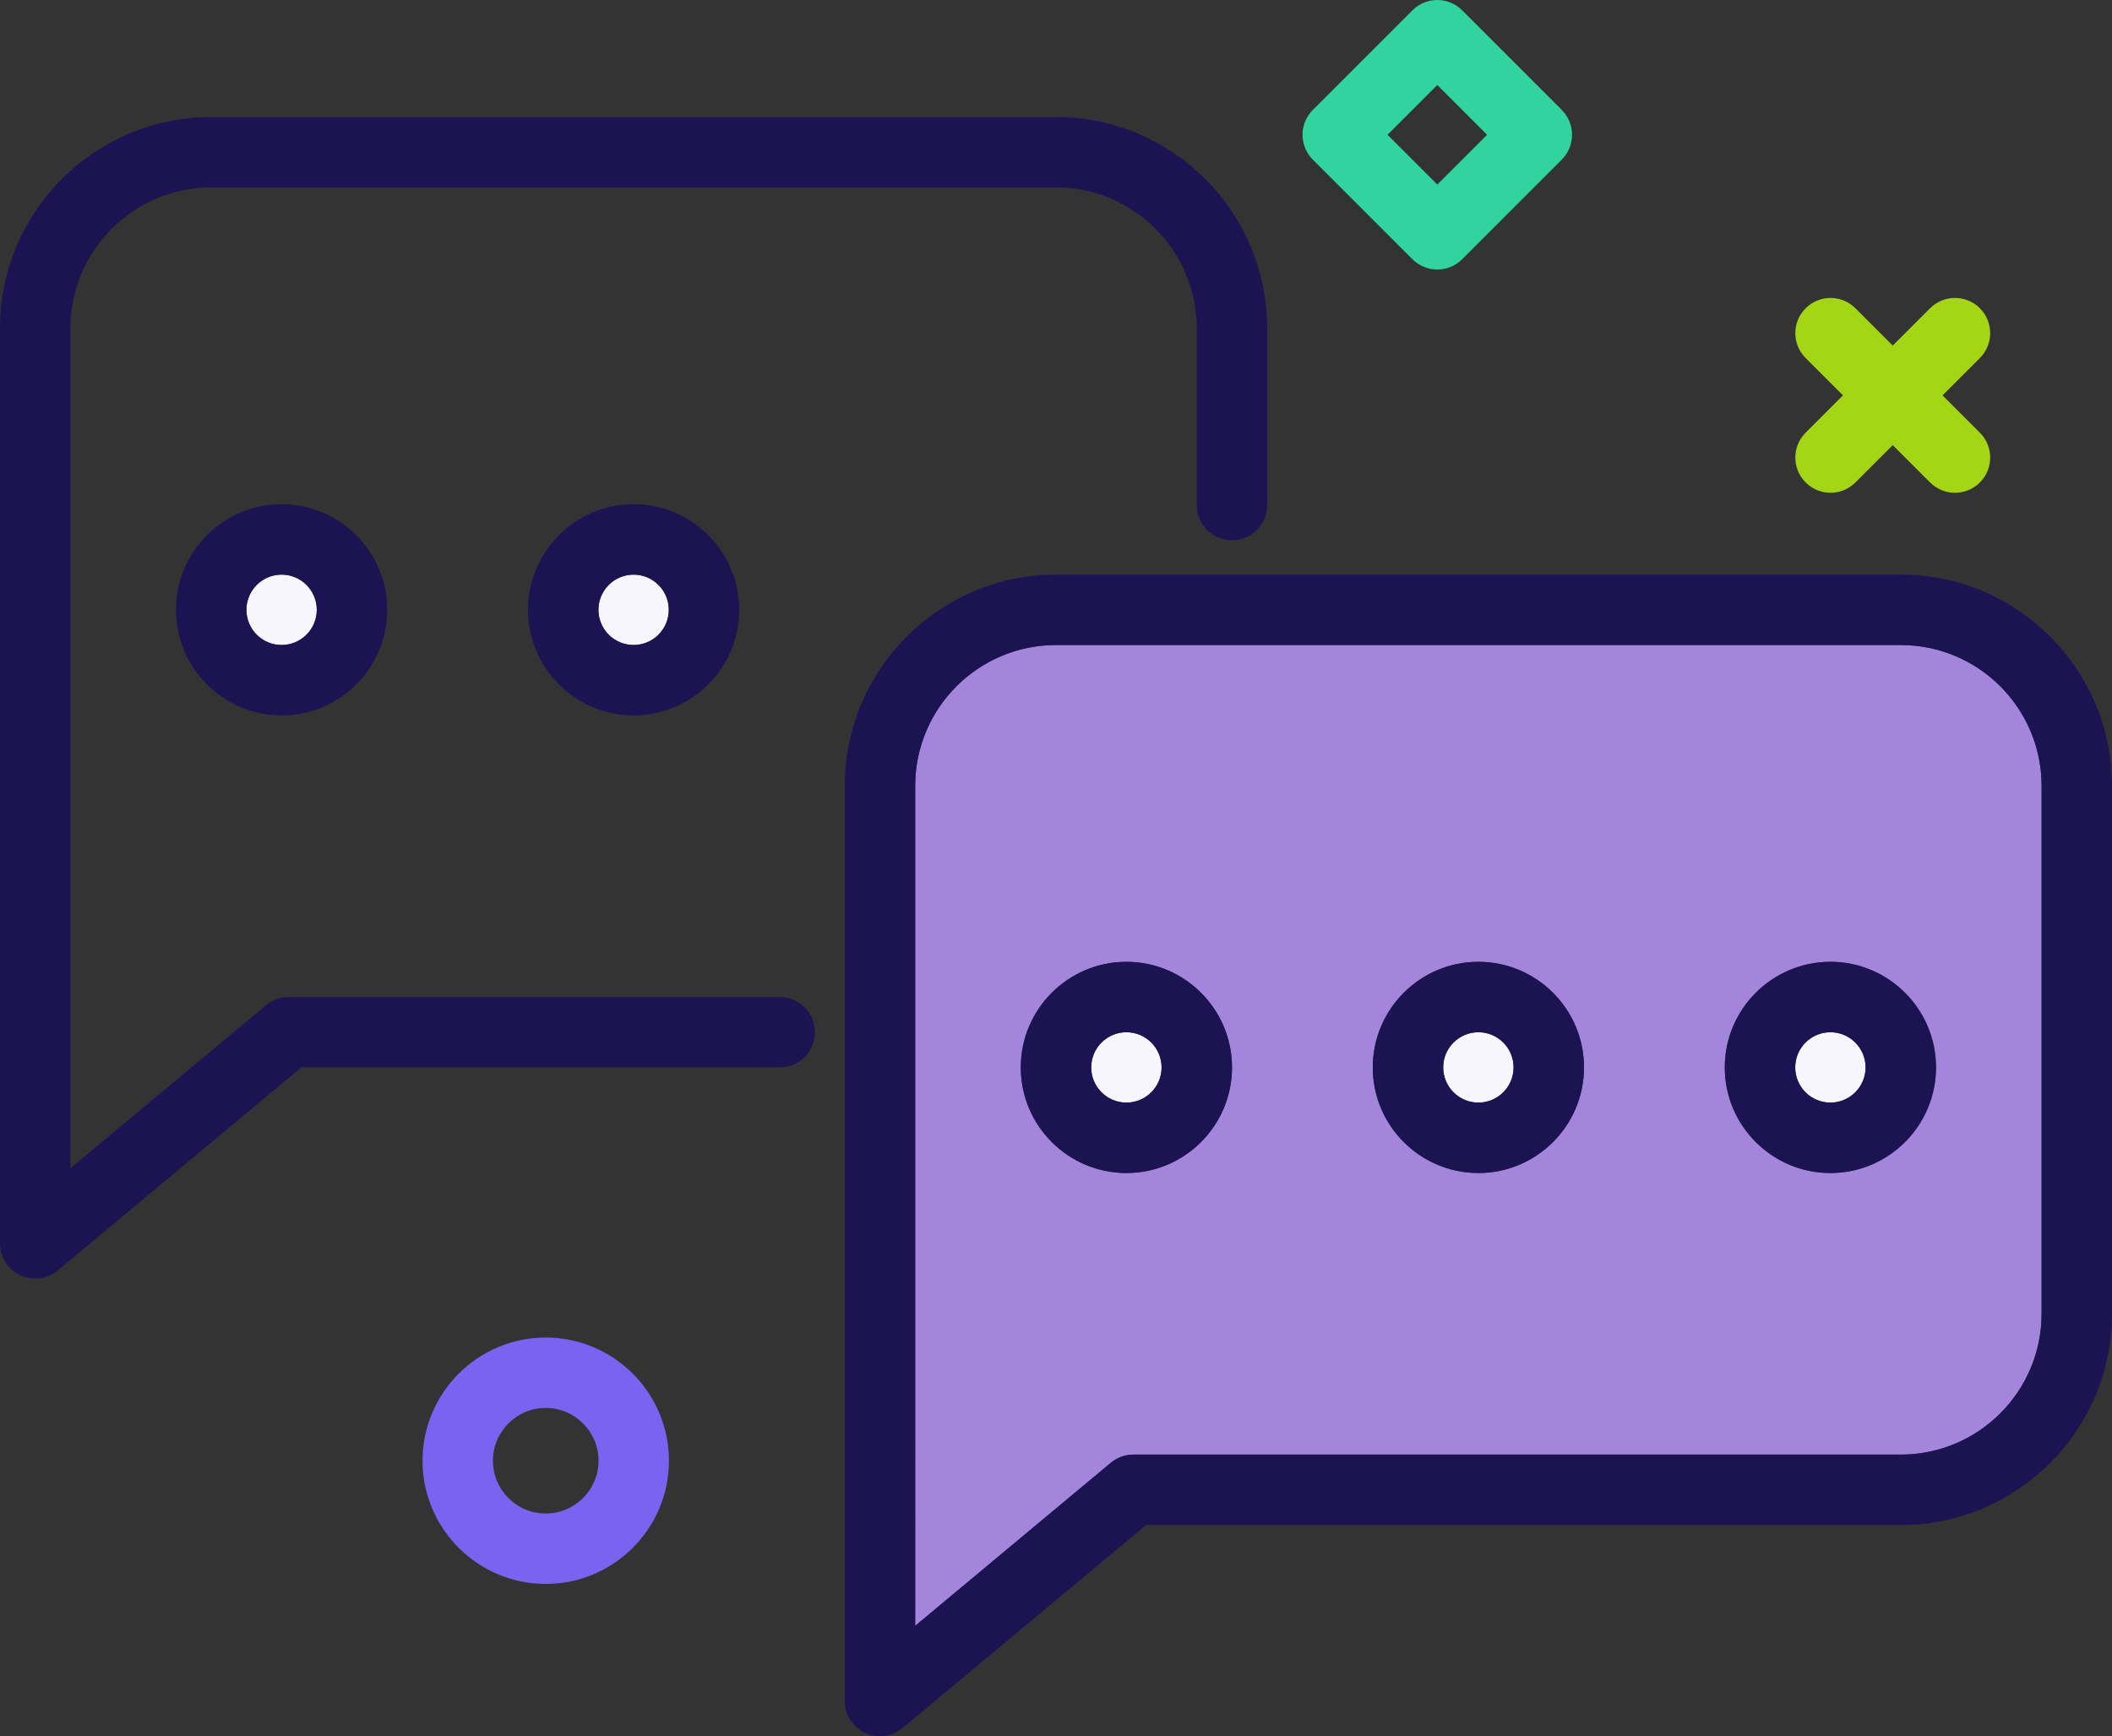 <?xml version="1.0" encoding="UTF-8"?><svg xmlns="http://www.w3.org/2000/svg" viewBox="0 0 1005.75 826.81"><rect x="0" y="0" width="1005.75" height="826.81" fill="#333333" stroke="none"/><defs><style>.d{fill:#f7f6fe;}.e{fill:#31d49e;}.f{fill:#a4d615;}.g{fill:#1b1352;}.h{fill:#a386db;}.i{fill:#7963f0;}</style></defs><g id="a"/><g id="b"><g id="c"><circle class="d" cx="704.02" cy="508.33" r="16.76"/><circle class="d" cx="134.1" cy="290.41" r="16.76"/><circle class="d" cx="536.4" cy="508.33" r="16.76"/><circle class="d" cx="301.72" cy="290.41" r="16.76"/><path class="h" d="M905.19,307.18H502.84c-36.95,0-67.02,30.07-67.02,67.03v400.06l93.19-77.67c3.01-2.5,6.81-3.88,10.74-3.88h365.44c36.96,0,67.03-30.07,67.03-67.03v-251.47c0-36.96-30.07-67.03-67.03-67.03Zm-368.79,251.44c-27.73,0-50.29-22.56-50.29-50.29s22.56-50.29,50.29-50.29,50.29,22.56,50.29,50.29-22.56,50.29-50.29,50.29Zm167.62,0c-27.73,0-50.29-22.56-50.29-50.29s22.56-50.29,50.29-50.29,50.29,22.56,50.29,50.29-22.56,50.29-50.29,50.29Zm167.62,0c-27.73,0-50.29-22.56-50.29-50.29s22.56-50.29,50.29-50.29,50.29,22.56,50.29,50.29-22.56,50.29-50.29,50.29Z"/><circle class="d" cx="871.65" cy="508.33" r="16.76"/><path class="g" d="M371.3,474.8H137.46c-3.93,0-7.73,1.38-10.74,3.88l-93.19,77.67V156.3c0-36.96,30.07-67.03,67.02-67.03H502.89c36.96,0,67.03,30.12,67.03,67.15v84.11c0,9.27,7.5,16.76,16.76,16.76s16.76-7.5,16.76-16.76v-84.11c0-55.51-45.11-100.67-100.56-100.67H100.54C45.1,55.74,0,100.85,0,156.3v435.84c0,6.5,3.77,12.42,9.66,15.17,2.26,1.06,4.68,1.59,7.1,1.59,3.85,0,7.66-1.33,10.74-3.88l116.03-96.7h227.77c9.27,0,16.76-7.5,16.76-16.76s-7.5-16.76-16.76-16.76Z"/><path class="g" d="M905.19,273.65H502.84c-55.44,0-100.54,45.11-100.54,100.56v435.84c0,6.5,3.77,12.42,9.66,15.17,2.26,1.06,4.68,1.59,7.1,1.59,3.85,0,7.66-1.33,10.74-3.88l116.03-96.7h359.36c55.44,0,100.56-45.11,100.56-100.56v-251.47c0-55.44-45.11-100.56-100.56-100.56Zm67.03,352.03c0,36.96-30.07,67.03-67.03,67.03h-365.44c-3.93,0-7.73,1.38-10.74,3.88l-93.19,77.67V374.21c0-36.96,30.07-67.03,67.02-67.03h402.35c36.96,0,67.03,30.07,67.03,67.03v251.47Z"/><path class="f" d="M871.71,234.67c-4.29,0-8.58-1.64-11.85-4.91-6.55-6.54-6.55-17.16,0-23.7l59.27-59.26c6.55-6.55,17.16-6.55,23.7,0,6.55,6.54,6.55,17.16,0,23.7l-59.27,59.26c-3.27,3.27-7.56,4.91-11.85,4.91Z"/><path class="f" d="M930.98,234.67c-4.29,0-8.58-1.64-11.85-4.91l-59.27-59.26c-6.55-6.54-6.55-17.16,0-23.7,6.54-6.55,17.16-6.55,23.7,0l59.27,59.26c6.55,6.54,6.55,17.16,0,23.7-3.27,3.27-7.56,4.91-11.85,4.91Z"/><path class="i" d="M259.88,754.31c-32.35,0-58.67-26.32-58.67-58.67s26.32-58.67,58.67-58.67,58.67,26.32,58.67,58.67-26.32,58.67-58.67,58.67Zm0-83.81c-13.87,0-25.14,11.28-25.14,25.14s11.28,25.14,25.14,25.14,25.14-11.28,25.14-25.14-11.28-25.14-25.14-25.14Z"/><path class="e" d="M684.45,128.35c-4.29,0-8.58-1.64-11.85-4.91l-47.41-47.41c-6.55-6.54-6.55-17.16,0-23.7l47.41-47.41c6.54-6.55,17.16-6.55,23.7,0l47.41,47.41c3.14,3.14,4.91,7.41,4.91,11.85s-1.77,8.71-4.91,11.85l-47.41,47.41c-3.27,3.27-7.56,4.91-11.85,4.91Zm-23.7-64.17l23.7,23.71,23.71-23.71-23.71-23.71-23.7,23.71Z"/><path class="g" d="M536.4,458.04c-27.73,0-50.29,22.56-50.29,50.29s22.56,50.29,50.29,50.29,50.29-22.56,50.29-50.29-22.56-50.29-50.29-50.29Zm0,67.05c-9.25,0-16.76-7.51-16.76-16.76s7.51-16.76,16.76-16.76,16.76,7.51,16.76,16.76-7.51,16.76-16.76,16.76Z"/><path class="g" d="M704.02,458.04c-27.73,0-50.29,22.56-50.29,50.29s22.56,50.29,50.29,50.29,50.29-22.56,50.29-50.29-22.56-50.29-50.29-50.29Zm0,67.05c-9.25,0-16.76-7.51-16.76-16.76s7.51-16.76,16.76-16.76,16.76,7.51,16.76,16.76-7.51,16.76-16.76,16.76Z"/><path class="g" d="M871.65,458.04c-27.73,0-50.29,22.56-50.29,50.29s22.56,50.29,50.29,50.29,50.29-22.56,50.29-50.29-22.56-50.29-50.29-50.29Zm0,67.05c-9.25,0-16.76-7.51-16.76-16.76s7.51-16.76,16.76-16.76,16.76,7.51,16.76,16.76-7.51,16.76-16.76,16.76Z"/><path class="g" d="M83.81,290.41c0,27.73,22.56,50.29,50.29,50.29s50.29-22.56,50.29-50.29-22.56-50.29-50.29-50.29-50.29,22.56-50.29,50.29Zm67.05,0c0,9.25-7.51,16.76-16.76,16.76s-16.76-7.51-16.76-16.76,7.51-16.76,16.76-16.76,16.76,7.51,16.76,16.76Z"/><path class="g" d="M251.44,290.41c0,27.73,22.56,50.29,50.29,50.29s50.29-22.56,50.29-50.29-22.56-50.29-50.29-50.29-50.29,22.56-50.29,50.29Zm67.05,0c0,9.25-7.51,16.76-16.76,16.76s-16.76-7.51-16.76-16.76,7.51-16.76,16.76-16.76,16.76,7.51,16.76,16.76Z"/></g></g></svg>